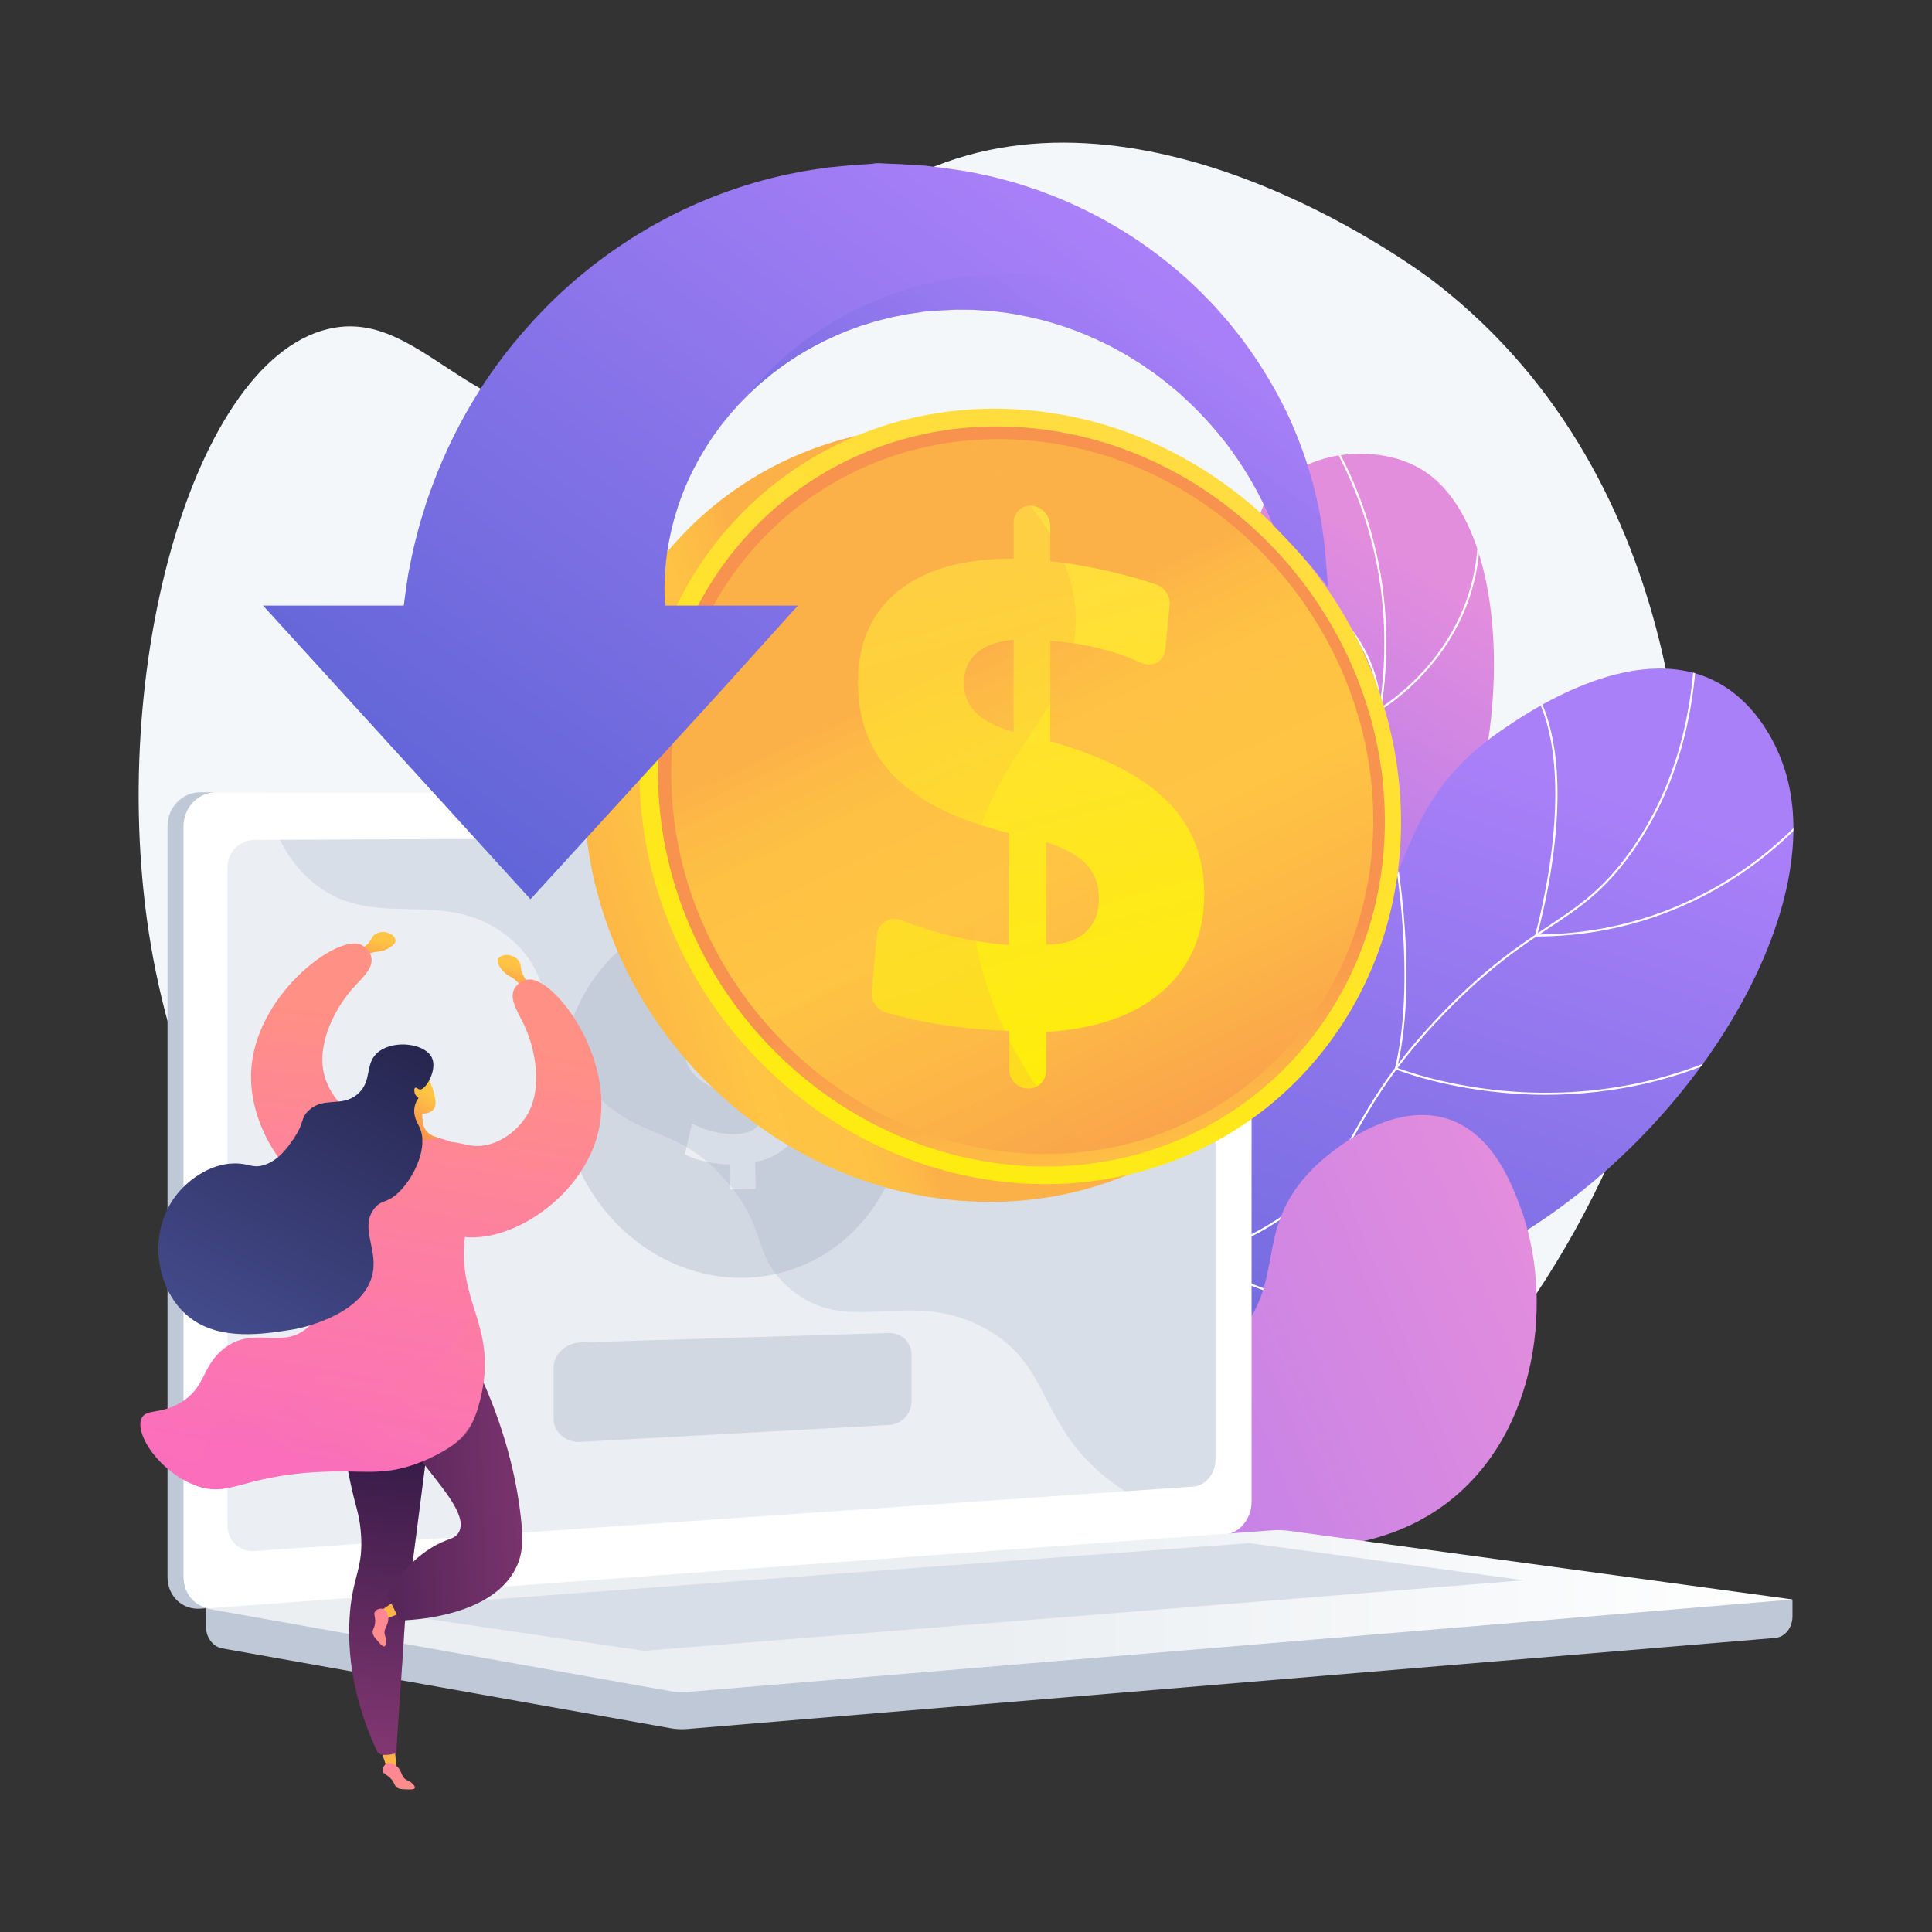 <?xml version="1.0" encoding="UTF-8"?> <svg xmlns="http://www.w3.org/2000/svg" width="3400" height="3400" viewBox="0 0 3400 3400" fill="none"><rect x="0" y="0" width="3400" height="3400" fill="#333333" stroke="none"/><g clip-path="url(#clip0_5253_410)"><path d="M1645.78 292.478C1351.37 409.539 1323.17 708.775 1058.09 734.456C827.118 756.833 739.326 540.223 577.259 579.035C330.384 638.157 175.169 1226.73 274.32 1710.69C376.699 2210.41 806.858 2874.72 1519.5 2920.06C2319.59 2970.96 2924.98 2206.61 2961.94 1535.84C2965.94 1463.3 2989.54 855.509 2524.87 496.468C2501.66 478.528 2043.77 134.23 1645.78 292.478Z" fill="#F4F7FA"></path><path d="M1975.05 2403.14C1936.88 2298.25 1896.3 2137.57 1932 1956.58C1973 1748.76 2077.1 1704.11 2164.71 1480.57C2289.76 1161.47 2129.55 938.335 2266.35 837.653C2333.06 788.555 2440.33 785.088 2507.97 830.076C2700.94 958.432 2667.93 1545.45 2375.88 1783.44C2243.79 1891.08 2125.25 1882.6 2027.93 2019.54C1941.93 2140.54 1953.95 2296.15 1975.05 2403.14Z" fill="url(#paint0_linear_5253_410)"></path><mask id="mask0_5253_410" style="mask-type:luminance" maskUnits="userSpaceOnUse" x="1918" y="798" width="712" height="1606"><path d="M1975.05 2403.14C1936.88 2298.25 1896.3 2137.57 1932 1956.58C1973 1748.76 2077.1 1704.11 2164.71 1480.57C2289.76 1161.47 2129.55 938.335 2266.35 837.653C2333.06 788.555 2440.33 785.088 2507.97 830.076C2700.94 958.432 2667.93 1545.45 2375.88 1783.44C2243.79 1891.08 2125.25 1882.6 2027.93 2019.54C1941.93 2140.54 1953.95 2296.15 1975.05 2403.14Z" fill="white"></path></mask><g mask="url(#mask0_5253_410)"><path d="M1945.34 2137.13L1941.86 2136.36C1951.82 2091.22 1965.73 2046.74 1983.2 2004.14C2023.39 1906.15 2069.38 1851.59 2127.6 1782.5C2165.41 1737.63 2208.27 1686.78 2257.33 1614.3C2349.09 1478.74 2377.38 1431.27 2401.6 1355.63C2449.56 1205.83 2437.22 1073.29 2425.6 1007.62C2409.11 914.465 2374.86 826.406 2323.8 745.891L2326.8 743.984C2378.11 824.895 2412.53 913.386 2429.1 1007C2440.78 1073 2453.18 1206.19 2404.99 1356.72C2380.63 1432.79 2352.26 1480.4 2260.27 1616.3C2211.11 1688.93 2168.19 1739.86 2130.32 1784.8C2072.3 1853.64 2026.47 1908.02 1986.5 2005.49C1969.1 2047.9 1955.25 2092.19 1945.34 2137.13Z" fill="white"></path><path d="M2427.31 1250.88L2427.17 1247.95C2421.75 1138.99 2349.8 1070.65 2290.39 1032.5C2225.89 991.083 2161.89 975.319 2161.26 975.163L2162.09 971.704C2162.74 971.86 2227.31 987.767 2292.31 1029.5C2351.88 1067.75 2423.91 1136.05 2430.56 1244.77C2441.8 1237.64 2488.75 1206 2530.19 1150.22C2573.72 1091.63 2619.92 993.604 2592.8 859.377L2596.29 858.672C2623.68 994.248 2576.97 1093.27 2532.96 1152.46C2485.3 1216.57 2430.39 1249.08 2429.84 1249.4L2427.31 1250.88Z" fill="white"></path><path d="M2411.49 1601.63C2339.02 1601.63 2284.65 1579.39 2283.67 1578.98L2282.29 1578.4L2282.63 1576.94C2307.29 1468.93 2280.37 1390.81 2253.44 1344.29C2224.29 1293.93 2188.94 1268.81 2188.58 1268.57L2190.63 1265.65C2190.99 1265.9 2226.98 1291.48 2256.52 1342.51C2283.65 1389.36 2310.77 1467.88 2286.43 1576.25C2303.24 1582.76 2468.71 1642.55 2602.72 1531.19L2604.99 1533.92C2541.2 1586.94 2470.37 1601.63 2411.49 1601.63Z" fill="white"></path><path d="M2291.1 1810.85C2263.28 1810.85 2239.96 1807.45 2221.39 1803.03C2169.49 1790.66 2142.3 1767.79 2142.03 1767.56L2141.06 1766.73L2141.54 1765.55C2185.53 1655.3 2113.58 1479.43 2112.85 1477.66L2116.14 1476.3C2116.87 1478.07 2188.84 1653.99 2145.33 1765.64C2156.52 1774.29 2262.36 1849.76 2453.06 1773.1L2454.39 1776.4C2389.59 1802.45 2334.81 1810.85 2291.1 1810.85Z" fill="white"></path></g><path d="M1639.32 2632.61C1619.85 2534.48 1605.55 2380.71 1681.45 2240.36C1813.86 1995.5 2071.76 2067.07 2307.94 1801.72C2498.44 1587.71 2431.15 1428.26 2645.18 1283.24C2681 1258.96 2870.13 1125.63 3016.24 1197.63C3098.58 1238.19 3130.75 1325.85 3136.78 1342.31C3228.04 1591.01 2984.59 1992.75 2656.62 2183.42C2468.19 2292.97 2405.25 2261.15 2071.7 2392.55C1875.7 2469.76 1729.75 2565.78 1639.32 2632.61Z" fill="url(#paint1_linear_5253_410)"></path><mask id="mask1_5253_410" style="mask-type:luminance" maskUnits="userSpaceOnUse" x="1623" y="1176" width="1534" height="1457"><path d="M1639.32 2632.61C1619.85 2534.48 1605.55 2380.71 1681.45 2240.36C1813.86 1995.5 2071.76 2067.07 2307.94 1801.72C2498.44 1587.71 2431.15 1428.26 2645.18 1283.24C2681 1258.96 2870.13 1125.63 3016.24 1197.63C3098.58 1238.19 3130.75 1325.85 3136.78 1342.31C3228.04 1591.01 2984.59 1992.75 2656.62 2183.42C2468.19 2292.97 2405.25 2261.15 2071.7 2392.55C1875.7 2469.76 1729.75 2565.78 1639.32 2632.61Z" fill="white"></path></mask><g mask="url(#mask1_5253_410)"><path d="M1614.26 2752.19L1610.75 2751.57C1652.3 2514.21 1740.35 2352.81 1872.44 2271.86C1937.1 2232.24 1989.35 2224.63 2044.67 2216.57C2104.16 2207.9 2165.68 2198.94 2245.61 2147.05C2323.29 2096.62 2350.21 2049.59 2384.3 1990.05C2414.95 1936.5 2453.11 1869.86 2540.65 1779.91C2617.38 1701.07 2673.89 1663.52 2723.75 1630.38C2777.76 1594.49 2820.42 1566.14 2868.7 1498.49C2947.57 1387.99 2986.16 1248.31 2983.42 1083.33L2986.98 1083.27C2989.74 1249.03 2950.92 1389.43 2871.6 1500.56C2822.93 1568.74 2780.03 1597.25 2725.72 1633.35C2676.01 1666.38 2619.67 1703.83 2543.2 1782.39C2455.97 1872.02 2417.94 1938.44 2387.39 1991.82C2353.06 2051.78 2325.95 2099.14 2247.55 2150.04C2166.97 2202.35 2105.05 2211.37 2045.18 2220.09C1990.23 2228.1 1938.34 2235.66 1874.3 2274.9C1743.12 2355.29 1655.63 2515.87 1614.26 2752.19Z" fill="white"></path><path d="M2700.66 1648.15L2701.33 1645.86C2702.31 1642.54 2797.71 1311.84 2672.8 1180.39L2675.38 1177.94C2711.86 1216.33 2752.34 1296.96 2737.99 1463.06C2730.22 1553.05 2709.36 1630.46 2705.4 1644.58C2884.92 1643.69 3016.11 1571.56 3094.68 1511.06C3180.24 1445.18 3223.59 1378.49 3224.02 1377.82L3227.01 1379.75C3226.58 1380.42 3182.97 1447.54 3096.97 1513.79C3017.6 1574.93 2884.83 1647.87 2703.04 1648.14L2700.66 1648.15Z" fill="white"></path><path d="M2720.14 1926.65C2702.06 1926.65 2684.93 1926.04 2668.91 1925.01C2543.11 1916.95 2456.84 1882.19 2455.98 1881.84L2454.57 1881.26L2454.93 1879.77C2496.6 1707.61 2447.26 1466.1 2446.76 1463.68L2450.24 1462.95C2450.75 1465.37 2499.96 1706.26 2458.75 1879.1C2470.43 1883.61 2552.81 1914.02 2669.28 1921.47C2784.82 1928.87 2958.52 1914.51 3129.86 1804.2L3131.79 1807.2C2983.34 1902.77 2833.14 1926.65 2720.14 1926.65Z" fill="white"></path><path d="M2572.86 2329.73C2273.79 2329.73 2099.18 2212.26 2097.34 2210.99L2095.79 2209.93L2096.93 2208.44C2221.44 2046.14 2162.62 1786.37 2162.01 1783.76L2165.48 1782.95C2166.09 1785.57 2224.93 2045.34 2100.92 2209.09C2120.19 2221.56 2315 2341.66 2634.87 2324.5L2635.06 2328.06C2613.78 2329.2 2593.03 2329.73 2572.86 2329.73Z" fill="white"></path></g><path d="M1513.99 2634.14C1567.6 2592.96 1655.58 2533.01 1775 2486.33C1987.41 2403.3 2087.3 2445.08 2175.35 2351.35C2266.49 2254.32 2202.55 2163.67 2311.9 2055.07C2321.1 2045.94 2438.61 1932.26 2549.41 1969.65C2626.92 1995.81 2659.52 2081.86 2674.82 2122.24C2734.2 2278.94 2710.34 2521.37 2545.11 2645.86C2388.47 2763.88 2183.85 2716.56 2118.87 2701.08C2004.88 2673.92 1976.69 2630.73 1860.91 2606.55C1720.11 2577.15 1595.34 2606.25 1513.99 2634.14Z" fill="url(#paint2_linear_5253_410)"></path><path d="M3154.46 2814.78L362.355 2790.65V2862.06C362.355 2881.44 374.533 2897.92 391.026 2900.86L1180.55 3041.48C1189.92 3043.15 1199.42 3043.59 1208.88 3042.8L3124.12 2882.47C3141.22 2881.04 3154.46 2864.51 3154.46 2844.59V2814.78Z" fill="#BFC8D6"></path><path d="M2126.96 2700.34L352.354 2830.98C320.599 2833.32 294.779 2808.48 294.779 2775.49V1453.99C294.779 1421.01 320.599 1394.27 352.354 1394.27H2126.97C2153.13 1394.27 2174.28 1418.44 2174.28 1448.26V2642.87C2174.28 2672.69 2153.13 2698.42 2126.96 2700.34Z" fill="#BFC8D6"></path><path d="M2155.26 2700.34L380.651 2830.98C348.895 2833.32 323.076 2808.48 323.076 2775.49V1453.99C323.076 1421.01 348.895 1394.27 380.651 1394.27H2155.26C2181.42 1394.27 2202.58 1418.44 2202.58 1448.26V2642.87C2202.58 2672.69 2181.42 2698.42 2155.26 2700.34Z" fill="white"></path><path d="M2099.98 2616.12L447.112 2729.6C421.27 2731.37 400.27 2710.98 400.27 2684.05V1527.08C400.27 1500.15 421.27 1478.23 447.112 1478.12L2099.98 1470.99C2121.56 1470.9 2139.01 1490.71 2139.01 1515.23V2569.03C2139.01 2593.56 2121.56 2614.64 2099.98 2616.12Z" fill="#D8DEE8"></path><path d="M1330.63 1430.41C1330.63 1442.69 1321.49 1452.68 1310.22 1452.71C1298.92 1452.75 1289.76 1442.8 1289.76 1430.49C1289.76 1418.19 1298.92 1408.2 1310.22 1408.2C1321.5 1408.19 1330.63 1418.13 1330.63 1430.41Z" fill="white"></path><path opacity="0.48" d="M380.644 2830.98L2146.28 2701L2155.26 2700.34C2167.27 2699.46 2178.18 2693.53 2186.52 2684.52C2059.46 2677.57 1980.54 2632.48 1929.63 2585.89C1827.4 2492.33 1845.13 2400.06 1734.89 2338.55C1597.38 2261.82 1489.26 2359.04 1384.91 2263.12C1321.66 2204.96 1352.71 2161.59 1274.87 2074.68C1188.66 1978.42 1132.53 2010.78 1045.88 1924.15C936.327 1814.61 991.12 1729.38 896.751 1650.73C782.269 1555.32 658.805 1643.63 549.826 1552.13C502.823 1512.66 477.031 1455.28 463.564 1394.27H380.65C348.894 1394.27 323.074 1421.01 323.074 1453.99V2775.49C323.076 2808.48 348.89 2833.31 380.644 2830.98Z" fill="white"></path><path d="M2238.87 2693.09L362.355 2830.6L1180.55 2976.33C1189.92 2977.99 1199.42 2978.44 1208.88 2977.65L3154.46 2814.78L2268.72 2694.03C2258.82 2692.68 2248.83 2692.36 2238.87 2693.09Z" fill="url(#paint3_linear_5253_410)"></path><path d="M636.168 2831.79L2198.42 2715.6L2681.93 2780.98L1133.13 2905.18L636.168 2831.79Z" fill="#D8DEE8"></path><path opacity="0.3" d="M1577.93 1835.21C1524.39 1663.3 1352.21 1564.04 1193.36 1613.51C1034.52 1662.99 949.151 1842.46 1002.7 2014.38C1056.24 2186.29 1228.42 2285.55 1387.27 2236.08C1546.11 2186.6 1631.48 2007.13 1577.93 1835.21ZM1328.93 2045.11L1330.02 2092.02L1284.94 2093.06L1283.92 2049.37C1253.08 2048.71 1222.99 2041.13 1205.27 2031.41L1217.82 1977.28C1237.39 1987.4 1264.75 1996.44 1294.65 1995.74C1320.87 1995.13 1338.57 1984.59 1338.14 1966.19C1337.73 1948.71 1322.76 1938.02 1288.46 1927.31C1238.85 1911.89 1204.74 1889.67 1203.71 1845.05C1202.77 1804.58 1230.55 1772.18 1279.54 1761.38L1278.52 1717.68L1323.6 1716.64L1324.54 1757.11C1355.39 1757.78 1376.24 1763.73 1391.59 1770.74L1379.46 1823.03C1367.38 1818.25 1345.98 1808.16 1312.86 1808.93C1282.96 1809.62 1273.6 1822.73 1273.9 1835.61C1274.25 1850.79 1290.58 1860.07 1330.02 1873.88C1385.2 1891.93 1407.86 1916.72 1408.83 1958.1C1409.78 1999.05 1381.62 2034.67 1328.93 2045.11Z" fill="#97A6B7"></path><path opacity="0.3" d="M1604.1 2466.11C1604.1 2487.86 1586.88 2506.46 1564.94 2507.67L1021.69 2537.53C995.81 2538.95 974.252 2520.79 974.252 2496.96V2407.04C974.252 2383.2 996.043 2363.23 1021.92 2362.44L1564.61 2345.9C1586.55 2345.23 1604.1 2362.32 1604.1 2384.07L1604.1 2466.11Z" fill="#97A6B7"></path><path d="M2367.63 1478.03C2367.63 1840.68 2084.07 2125.95 1721.64 2114.82C1344.46 2103.24 1027.23 1777.49 1027.23 1387.67C1027.23 997.846 1344.46 714.866 1721.64 754.14C2084.07 791.879 2367.63 1115.39 2367.63 1478.03Z" fill="url(#paint4_linear_5253_410)"></path><path d="M2465.57 1446.77C2465.57 1809.41 2182 2094.68 1819.57 2083.55C1442.39 2071.97 1125.17 1746.22 1125.17 1356.4C1125.17 966.58 1442.39 683.6 1819.57 722.874C2182 760.613 2465.57 1084.12 2465.57 1446.77Z" fill="url(#paint5_linear_5253_410)"></path><path d="M2437.12 1444.84C2437.12 1791.52 2165.8 2063.77 1819.57 2052.56C1459.91 2040.91 1157.93 1730.03 1157.93 1358.6C1157.93 987.177 1459.91 717.014 1819.57 753.863C2165.8 789.336 2437.12 1098.17 2437.12 1444.84Z" fill="url(#paint6_linear_5253_410)"></path><path d="M2416.75 1443.47C2416.75 1778.71 2154.21 2041.66 1819.57 2030.42C1472.4 2018.77 1181.26 1718.51 1181.26 1360.18C1181.26 1001.85 1472.4 740.846 1819.57 776.001C2154.21 809.887 2416.75 1108.23 2416.75 1443.47Z" fill="url(#paint7_linear_5253_410)"></path><path d="M1816.15 890.052C1833.96 891.746 1848.37 907.776 1848.37 925.86V987.584C1883.98 991.56 1919.63 997.749 1955.34 1006.14C1981.67 1012.33 2007.83 1019.69 2033.8 1028.23C2049.37 1033.35 2059.97 1049.07 2058.38 1065.27L2050.8 1142.67C2048.79 1163.21 2028.49 1175.27 2009.38 1166.74C1992.27 1159.12 1974.73 1152.58 1956.75 1147.14C1925.38 1137.64 1892.29 1131.46 1857.47 1128.59L1848.37 1127.84V1304.6C1941.27 1330.59 2009.49 1365.56 2053.58 1409.53C2097.45 1453.3 2119.31 1507.84 2119.31 1573.33C2119.31 1644.14 2095.14 1700.85 2046.61 1743.61C1997.83 1786.6 1929.42 1810.78 1840.97 1816.02V1884.14C1840.97 1902.24 1826.54 1916.33 1808.72 1915.62L1808.15 1915.6C1790.29 1914.89 1775.79 1899.59 1775.79 1881.44V1814.24L1761.43 1813.59C1719.97 1811.72 1680.24 1807.49 1642.3 1800.89C1614.19 1796 1586.74 1789.69 1559.97 1781.95C1543.77 1777.27 1532.65 1761.85 1534.14 1745.27L1543.06 1645.78C1544.98 1624.27 1566.59 1611.75 1587.04 1619.82C1610.88 1629.23 1635.02 1637.15 1659.45 1643.59C1697.52 1653.63 1736.11 1660.07 1775.21 1662.93L1775.79 1466.3C1686.62 1444.24 1619.86 1411.56 1576 1368.27C1531.93 1324.78 1509.82 1269.12 1509.82 1201.45C1509.82 1131.42 1533.8 1077.36 1581.57 1039.42C1629.09 1001.67 1696.65 982.892 1783.82 982.938V919.838C1783.81 901.69 1798.31 888.357 1816.15 890.052ZM1783.81 1126.01C1756.26 1128.01 1734.77 1135.58 1719.39 1148.72C1703.98 1161.89 1696.27 1179.58 1696.27 1201.78C1696.27 1222.82 1703.4 1240.4 1717.65 1254.52C1731.88 1268.61 1753.96 1279.86 1783.81 1288.27V1126.01ZM1840.97 1482.06V1662.38C1870.92 1662.43 1893.89 1655.28 1909.93 1640.94C1925.94 1626.62 1933.93 1606.39 1933.93 1580.24C1933.93 1556.4 1926.51 1536.62 1911.63 1520.89C1896.73 1505.14 1873.19 1492.2 1840.97 1482.06Z" fill="url(#paint8_linear_5253_410)"></path><path opacity="0.3" d="M1711.51 1525.57C1731.69 1326.3 1914.83 1241.94 1890.93 1058.64C1876.2 945.66 1790.57 850.449 1695.04 776.109C1405.31 806.493 1181.27 1046.4 1181.27 1360.19C1181.27 1718.52 1472.4 2018.78 1819.57 2030.43C1853.28 2031.56 1886.2 2029.81 1918.22 2025.61C1780.34 1888.41 1694.17 1696.77 1711.51 1525.57Z" fill="url(#paint9_linear_5253_410)"></path><path d="M2336.56 1029.6V1032.43C2311.79 998.607 2267.42 951.616 2240.85 924.405C2240.35 923.202 2239.52 921.999 2239.02 920.796C2224.2 885.234 2204.2 846.736 2178.08 808.308C2152.15 769.774 2119.18 731.842 2080.75 696.917C2076.15 692.388 2070.83 688.389 2065.91 684.107C2063.4 682.02 2060.87 679.861 2058.32 677.774L2054.59 674.589C2053.28 673.527 2051.93 672.572 2050.62 671.546C2045.35 667.548 2040.08 663.514 2034.77 659.444L2030.8 656.401L2026.63 653.57C2023.87 651.659 2021.11 649.748 2018.35 647.873C2007.45 639.982 1995.7 633.153 1984.24 625.935C1978.4 622.432 1972.28 619.212 1966.33 615.886C1963.4 614.223 1960.39 612.524 1957.38 610.897C1954.3 609.376 1951.19 607.819 1948.14 606.297C1899.03 581.492 1845.46 563.552 1790.51 553.68C1783.64 552.547 1776.78 551.415 1769.84 550.283C1762.94 549.328 1755.94 548.726 1749.07 547.912L1738.67 546.745L1728.23 546.179L1717.79 545.542C1714.32 545.365 1710.89 545.011 1707.39 545.082C1700.45 545.047 1693.52 544.976 1686.55 544.941C1684.85 544.941 1683.01 544.835 1681.42 544.941L1676.78 545.188L1667.51 545.683L1658.31 546.143C1657.49 546.178 1656.93 546.178 1655.87 546.249L1646.42 546.957L1633.79 547.842L1624.34 548.55L1622.75 548.656L1622.18 548.691C1622.18 548.726 1618.89 548.691 1624.41 548.797L1603.99 551.805C1600.63 552.335 1597.23 552.654 1593.87 553.397L1583.86 555.414L1573.85 557.395L1568.86 558.386C1567.19 558.704 1565.57 559.2 1563.94 559.589C1557.39 561.252 1550.85 562.88 1544.33 564.578C1541.04 565.286 1537.86 566.418 1534.67 567.373L1525.12 570.381L1515.57 573.247L1506.22 576.679C1500 579.014 1493.77 581.067 1487.72 583.543C1481.7 586.091 1475.65 588.638 1469.67 591.221C1422.08 612.381 1379.3 639.734 1342.89 670.978L1336.03 676.711L1329.51 682.833C1325.2 686.866 1320.74 690.724 1316.63 694.863C1316.46 695.005 1316.32 695.217 1316.14 695.358C1308.14 703.638 1300.04 711.423 1292.86 719.986C1290.95 722.074 1289.07 724.197 1287.23 726.32L1284.4 729.434L1281.78 732.76C1278.28 737.077 1274.81 741.429 1271.34 745.711C1270.49 746.772 1269.57 747.798 1268.72 748.895L1266.35 752.221C1264.73 754.451 1263.13 756.679 1261.54 758.838C1258.43 763.296 1255.03 767.401 1252.23 772.001C1228.6 807.386 1210.59 842.77 1198.34 876.527C1185.99 910.213 1178.67 941.811 1174.46 969.73C1174 973.233 1173.54 976.665 1173.08 980.063C1172.69 983.424 1172.02 986.715 1171.88 990.006C1171.35 996.588 1170.81 1002.85 1170.28 1008.83C1169.93 1014.92 1169.93 1020.75 1169.68 1026.24C1169.58 1029 1169.4 1031.69 1169.36 1034.27C1169.47 1036.92 1169.54 1039.51 1169.58 1041.98C1169.64 1046.97 1169.72 1051.68 1169.79 1056.07C1169.75 1057.31 1169.96 1057.94 1170.04 1058.79C1170.14 1059.61 1170.25 1060.42 1170.35 1061.2C1170.5 1062.75 1170.71 1062.54 1170.85 1063.96C1170.95 1065.16 1171.1 1065.73 1171.2 1065.73H1404.14L1262.6 1222.66L933.56 1582.52L462.945 1065.73H710.39C710.744 1065.73 711.133 1061.48 711.522 1058.15C712.478 1050.97 713.504 1043.97 714.635 1035.44C715.273 1031.19 715.838 1027.23 716.511 1022.66C716.863 1020.43 717.183 1018.31 717.537 1015.98C717.855 1013.68 718.173 1011.2 718.632 1009.18C720.367 1000.62 722.17 991.596 724.081 981.971C725.107 977.194 726.099 972.311 727.16 967.286C728.293 962.262 729.638 957.167 730.982 951.929C733.67 941.491 736.29 930.522 739.545 919.234C743.013 908.017 746.622 896.376 750.337 884.274C752.143 878.188 754.513 872.208 756.707 866.016C758.936 859.93 761.236 853.667 763.571 847.297C782.786 796.874 809.004 741.957 844.071 686.757C878.996 631.522 923.474 576.499 976.267 525.474C982.672 518.928 989.749 512.948 996.579 506.685C1000.05 503.607 1003.48 500.493 1006.95 497.379L1012.22 492.709L1017.6 488.251C1024.85 482.342 1032.18 476.361 1039.47 470.382L1044.99 465.924L1050.72 461.678C1054.57 458.812 1058.4 455.981 1062.25 453.15C1077.36 441.579 1093.6 431.14 1109.74 420.384C1117.88 415.147 1126.3 410.264 1134.68 405.204C1138.82 402.727 1143.04 400.25 1147.25 397.702C1151.56 395.367 1155.88 393.031 1160.2 390.696C1229.05 352.976 1305.13 324.35 1384.11 307.224C1393.98 305.278 1403.93 303.296 1413.83 301.35C1423.74 299.51 1433.83 298.236 1443.81 296.714L1458.81 294.591L1473.92 293.104L1488.99 291.653C1494.02 291.193 1499 290.627 1504.06 290.45C1514.11 289.99 1524.2 288.787 1534.28 288.328C1536.76 288.222 1539.31 287.266 1541.82 287.266H1549.39L1564.43 288.115L1579.47 288.611C1584.49 288.611 1589.52 289.283 1594.51 289.531L1624.41 291.335C1631.2 291.441 1626.74 291.512 1628.48 291.548L1629.25 291.654L1630.85 291.831L1633.96 292.255L1640.26 293.034L1652.78 294.591L1659.08 295.369L1662.2 295.758L1666.05 296.289L1681.91 298.624L1697.76 301.03L1705.61 302.268C1708.2 302.693 1710.5 303.259 1712.97 303.754C1722.63 305.807 1732.29 307.894 1741.95 309.911C1746.77 310.866 1751.51 312.247 1756.25 313.485L1770.51 317.271L1784.67 321.057L1798.64 325.48C1807.91 328.487 1817.22 331.318 1826.31 334.574C1835.41 337.971 1844.43 341.368 1853.45 344.765C1925.04 373.214 1990.36 411.182 2046.51 455.377C2050.05 458.102 2053.55 460.862 2057.05 463.586C2060.49 466.417 2063.85 469.283 2067.21 472.185C2073.93 477.917 2080.69 483.437 2087.17 489.311C2099.94 501.306 2112.68 512.806 2124.32 525.262C2127.29 528.305 2130.2 531.384 2133.17 534.391L2137.52 538.92L2141.7 543.626C2147.25 549.925 2152.73 556.188 2158.15 562.38L2162.22 567.051L2166.11 571.863C2168.62 575.083 2171.21 578.268 2173.72 581.452C2178.74 587.856 2184.02 593.943 2188.54 600.56C2214.2 635.201 2235.92 670.303 2253.9 704.909C2262.68 721.717 2270.5 738.454 2277.4 754.978C2298.73 805.436 2312.43 853.454 2321.06 896.234C2322.02 901.612 2323.04 906.885 2324 912.086C2324.92 917.253 2326.01 922.312 2326.61 927.372C2327.96 937.457 2329.3 947.117 2330.54 956.423C2331.6 965.765 2332.17 974.752 2332.95 983.28C2333.27 987.526 2333.69 991.667 2333.94 995.771C2334.08 999.805 2334.93 1003.77 2335.11 1007.66C2335.32 1015.38 2336.56 1022.77 2336.56 1029.6Z" fill="url(#paint10_linear_5253_410)"></path><path opacity="0.4" d="M2336.56 1029.6V1032.43C2311.79 998.603 2267.42 951.612 2240.85 924.401C2240.35 923.198 2239.52 921.995 2239.02 920.792C2224.2 885.23 2204.2 846.732 2178.08 808.304C2152.14 769.77 2119.18 731.838 2080.75 696.913C2076.15 692.384 2070.83 688.385 2065.91 684.103C2063.4 682.016 2060.87 679.857 2058.32 677.77L2054.59 674.585C2053.28 673.523 2051.93 672.568 2050.62 671.542C2045.35 667.544 2040.07 663.51 2034.77 659.44L2030.8 656.397L2026.63 653.566C2023.87 651.655 2021.11 649.744 2018.35 647.869C2007.45 639.978 1995.7 633.149 1984.24 625.931C1978.4 622.428 1972.28 619.208 1966.33 615.882C1963.39 614.219 1960.39 612.52 1957.38 610.893C1954.3 609.372 1951.19 607.815 1948.14 606.293C1899.03 581.488 1845.46 563.548 1790.51 553.676C1783.64 552.543 1776.78 551.411 1769.84 550.279C1762.94 549.324 1755.93 548.722 1749.07 547.908L1738.67 546.741L1728.23 546.175L1717.79 545.538C1714.32 545.361 1710.89 545.007 1707.39 545.078C1700.45 545.043 1693.52 544.972 1686.54 544.937C1684.85 544.937 1683.01 544.831 1681.41 544.937L1676.78 545.184L1667.51 545.679L1658.31 546.139C1657.49 546.174 1656.93 546.174 1655.87 546.245L1646.42 546.953L1633.79 547.838L1624.34 548.546L1622.75 548.652L1622.18 548.687C1622.18 548.722 1618.89 548.687 1624.41 548.793L1603.99 551.801C1600.63 552.331 1597.23 552.65 1593.87 553.393L1583.86 555.41L1573.85 557.391L1568.86 558.382C1567.19 558.7 1565.56 559.196 1563.94 559.585C1557.39 561.248 1550.85 562.876 1544.33 564.574C1541.04 565.282 1537.86 566.414 1534.67 567.369L1525.12 570.377L1515.57 573.243L1506.22 576.675C1500 579.01 1493.77 581.063 1487.72 583.539C1481.7 586.087 1475.65 588.634 1469.67 591.217C1422.08 612.377 1379.3 639.73 1342.89 670.974L1336.02 676.707L1329.51 682.829C1325.2 686.862 1320.74 690.72 1316.63 694.859C1316.46 695.001 1316.31 695.213 1316.14 695.354C1420.7 565.882 1590.09 481.773 1781.23 481.773C1977.09 481.773 2150.08 570.057 2253.9 704.909C2262.68 721.717 2270.5 738.454 2277.4 754.978C2298.73 805.436 2312.43 853.454 2321.06 896.234C2322.02 901.612 2323.04 906.885 2324 912.086C2324.92 917.253 2326.01 922.312 2326.62 927.372C2327.96 937.457 2329.31 947.117 2330.54 956.423C2331.61 965.765 2332.17 974.752 2332.95 983.28C2333.27 987.526 2333.69 991.667 2333.94 995.771C2334.08 999.805 2334.93 1003.77 2335.11 1007.66C2335.32 1015.37 2336.56 1022.77 2336.56 1029.6Z" fill="url(#paint11_linear_5253_410)"></path><path d="M935.317 1734.08C930.115 1729.91 923.226 1723.09 919.277 1712.94C915.044 1702.06 918.024 1697.22 912.715 1690.43C905.983 1681.81 892.21 1678.11 882.761 1682.32C880.769 1683.2 878.344 1684.44 876.817 1687.02C872.616 1694.11 881.941 1706.4 889.384 1712.94C894.986 1717.86 897.301 1717.5 903.237 1721.69C909.032 1725.78 916.328 1732.83 922.194 1745.75L935.317 1734.08Z" fill="url(#paint12_linear_5253_410)"></path><path d="M623.744 1674.57C630.163 1672.75 639.167 1669.16 646.763 1661.36C654.904 1653 654.049 1647.38 661.588 1643.19C671.148 1637.89 685.275 1639.85 692.333 1647.41C693.821 1649.01 695.57 1651.09 695.971 1654.06C697.072 1662.23 683.692 1669.91 674.287 1673.02C667.208 1675.37 665.219 1674.13 658.118 1675.67C651.188 1677.18 641.718 1680.82 631.276 1690.43L623.744 1674.57Z" fill="url(#paint13_linear_5253_410)"></path><path d="M653.518 1684.67C657.656 1704.37 636.358 1721.9 620.994 1739.11C590.175 1773.63 557.916 1835.22 569.759 1888.08C576.228 1916.95 596.966 1948.17 626.25 1962.97C657.768 1978.9 676.649 1964.41 709.435 1983.32C711.853 1984.72 753.315 2009.3 754.519 2042.47C756.004 2083.39 695.836 2126.93 644.333 2130.26C550.137 2136.36 436.638 2011.09 441.926 1886.79C447.683 1751.47 593.084 1644.06 634.914 1662.27C641.502 1665.14 651.189 1673.59 653.518 1684.67Z" fill="url(#paint14_linear_5253_410)"></path><path d="M695.443 3085.88L698.817 3120.16L682.85 3117.26L672.119 3085.05L695.443 3085.88Z" fill="url(#paint15_linear_5253_410)"></path><path d="M598.148 2452.41C599.808 2513.29 607.401 2565.39 616.398 2607.92C626.076 2653.67 631.714 2661.58 634.734 2693.22C641.301 2762.06 619.114 2771.92 615.04 2849.74C610.541 2935.66 633.389 3003.95 642.37 3030C650.223 3052.78 658.442 3071.17 664.624 3083.94C672.502 3090.81 684.548 3088.17 697.247 3085.59C701.927 3007.65 707.759 2934.31 712.439 2856.37C727.528 2739.13 742.616 2621.89 757.704 2504.65C704.519 2487.23 651.334 2469.83 598.148 2452.41Z" fill="url(#paint16_linear_5253_410)"></path><path opacity="0.3" d="M697.247 3085.59C701.927 3007.65 707.759 2934.31 712.439 2856.37C727.528 2739.13 742.616 2621.89 757.704 2504.65C704.519 2487.23 651.334 2469.83 598.148 2452.41C598.257 2456.45 598.461 2460.33 598.62 2464.29C673.239 2529.09 687.843 2580.42 687.113 2615.44C686.229 2657.9 663.008 2678.96 667.544 2740.53C670.788 2784.55 684.023 2792.31 684.018 2832.04C684.01 2883.19 662.054 2911.96 651.36 2941.52C641.026 2970.09 637.348 3010.56 657.313 3068.11C659.934 3074.06 662.412 3079.38 664.623 3083.94C672.502 3090.81 684.547 3088.18 697.247 3085.59Z" fill="url(#paint17_linear_5253_410)"></path><path d="M689.454 3131.86C681.896 3122.49 674.955 3123.17 673.694 3116.82C672.702 3111.83 675.876 3105.8 680.516 3103.58C687.038 3100.47 694.744 3105.72 696.485 3106.9C708.312 3114.96 704.784 3127.08 715.98 3132.61C718.234 3133.72 721.816 3134.93 725.543 3138.57C727.124 3140.12 731.043 3143.95 730.05 3146.51C728.904 3149.48 721.775 3149.22 714.998 3148.98C706.866 3148.69 702.8 3148.54 698.94 3146.01C693.589 3142.51 695.288 3139.09 689.454 3131.86Z" fill="url(#paint18_linear_5253_410)"></path><path d="M705.506 2838.56L675.647 2850.25L666.943 2836.55L690.288 2820.87L705.506 2838.56Z" fill="url(#paint19_linear_5253_410)"></path><path d="M659.919 2857.5C661.674 2845.59 656.461 2840.96 660.273 2835.72C663.268 2831.61 669.851 2829.85 674.627 2831.75C681.339 2834.43 682.712 2843.65 683.023 2845.74C685.128 2859.89 673.828 2865.52 677.36 2877.5C678.071 2879.91 679.615 2883.36 679.465 2888.57C679.401 2890.78 679.244 2896.26 676.689 2897.27C673.735 2898.43 669.087 2893.03 664.669 2887.88C659.366 2881.71 656.712 2878.62 655.951 2874.07C654.893 2867.77 658.564 2866.69 659.919 2857.5Z" fill="url(#paint20_linear_5253_410)"></path><path d="M834.701 2398.3C890.326 2511.72 909.215 2606.3 916.36 2668.06C920.954 2707.78 920.51 2732.34 909.069 2757.01C868.114 2845.35 725.186 2851.18 703.463 2851.8C696.318 2837.16 689.174 2822.53 682.029 2807.9C695.178 2783.51 718.126 2749.64 757.417 2724.93C787.634 2705.93 799.452 2710 806.996 2697.23C837.267 2645.99 673.864 2535.03 698.274 2461.15C706.719 2435.6 739.223 2409.69 834.701 2398.3Z" fill="url(#paint21_linear_5253_410)"></path><path d="M714.161 1990.55C774.271 2000.87 820.033 2011.62 840.465 2043.1C862.045 2076.35 827.736 2101.39 818.406 2174.34C804.121 2286.04 868.342 2327.77 849.864 2440.23C846.849 2458.59 842.27 2474.93 837.344 2488.88C828.68 2513.41 811.874 2534.05 789.85 2547.9C773.336 2558.28 753.26 2568.73 729.7 2576.97C668.749 2598.29 638.682 2585.9 556.674 2590.58C422.54 2598.25 402.457 2637.15 341.857 2613.23C280.61 2589.05 236.281 2523.72 249.271 2495.8C257.051 2479.08 281.592 2489.52 316.788 2468.99C362.147 2442.54 354.529 2406.44 391.331 2375.46C444.193 2330.97 495.044 2375.9 540.257 2337.22C585.992 2298.08 591.451 2202.92 572.012 2146.27C559.314 2109.27 559.077 2069.03 549.655 2031.06C548.871 2027.91 548.255 2022.87 550.216 2017.17C557.712 1995.35 597.643 1991.16 627.825 1988.27C673.859 1983.88 709.219 1989.7 714.161 1990.55Z" fill="url(#paint22_linear_5253_410)"></path><path opacity="0.3" d="M348.895 2570.87C367.466 2558.49 357.408 2523.41 384.913 2504.78C410.442 2487.5 430.353 2510.1 467.977 2498.57C516.232 2483.78 513.709 2437.32 559.954 2422.49C593.209 2411.83 603.241 2433.05 651.206 2433.97C699.089 2434.89 761.861 2415.13 801.61 2364.37C818.5 2342.8 827.936 2319.79 833.072 2298.52C845.877 2339.88 859.78 2379.87 849.863 2440.23C845.849 2464.66 839.068 2485.52 832.379 2501.93C826.138 2517.24 815.608 2530.39 802.04 2539.83C783.568 2552.68 759.402 2566.58 729.698 2576.97C668.748 2598.29 638.68 2585.89 556.673 2590.58C422.539 2598.24 402.455 2637.15 341.855 2613.23C302.712 2597.77 270.566 2565.53 255.791 2536.97C308.806 2575.53 335.417 2579.85 348.895 2570.87Z" fill="url(#paint23_linear_5253_410)"></path><path d="M748.881 1886.52C748.881 1886.52 765.446 1917.62 766.49 1939.44C767.535 1961.26 742.911 1959.67 742.911 1959.67L743.836 1973.44C744.625 1985.19 752.252 1995.37 763.305 1999.44L773.028 2003.01C773.028 2003.01 709.607 2016.59 674.975 1992.12L684.955 1991.14C699.086 1989.76 710.285 1978.61 711.727 1964.48L712.329 1958.59C712.329 1958.59 701.327 1890.58 748.881 1886.52Z" fill="url(#paint24_linear_5253_410)"></path><path d="M905.058 1740.28C895.647 1758.07 911.285 1780.8 921.307 1801.57C941.411 1843.25 955.432 1911.35 929.469 1958.9C915.287 1984.87 886.743 2009.16 854.514 2015.31C819.825 2021.92 805.673 2002.79 768.943 2011.92C766.234 2012.6 719.6 2024.79 709.295 2056.34C696.581 2095.27 742.408 2153.71 790.994 2171.12C879.857 2202.96 1023.5 2113.85 1052.7 1992.91C1084.49 1861.25 974.349 1717.91 929.118 1723.88C921.997 1724.81 910.354 1730.26 905.058 1740.28Z" fill="url(#paint25_linear_5253_410)"></path><path d="M738.972 1917.44C735.694 1917.17 732.986 1913.01 730.742 1914.25C728.385 1915.54 728.648 1921.6 730.694 1925.85C732.374 1929.34 735.113 1931.31 736.637 1932.23C734.106 1935.73 730.881 1941.18 729.539 1948.31C726.568 1964.07 734.949 1976.75 738.432 1984.17C754.14 2017.61 729.703 2070.48 702.883 2097.18C681.086 2118.89 670.917 2110.16 657.904 2127.89C632.575 2162.39 667.534 2200.31 654.436 2246.75C634.518 2317.36 523.022 2338.37 518.4 2339.18C516.579 2339.5 515.357 2339.7 513.461 2340C463.445 2347.95 387.637 2359.99 334.249 2318.94C294.305 2288.23 275.985 2234.77 279.011 2187.68C279.806 2175.3 283.558 2128.28 321.866 2089.91C327.948 2083.82 363.953 2047.84 412.608 2047.41C438.378 2047.17 443.574 2056.26 463.282 2050.64C490.263 2042.95 506.883 2018.42 517.194 2003.21C536.159 1975.22 528.452 1969.24 542.096 1955.47C568.832 1928.5 600.198 1949.68 628.753 1925.88C656.902 1902.42 639.92 1870.59 667.091 1850.28C695.121 1829.34 748.738 1836.65 760.167 1861.59C769.992 1883.02 749.021 1918.27 738.972 1917.44Z" fill="url(#paint26_linear_5253_410)"></path></g><defs><linearGradient id="paint0_linear_5253_410" x1="2519.95" y1="1009.03" x2="2019.02" y2="1815.68" gradientUnits="userSpaceOnUse"><stop offset="0.004" stop-color="#E38DDD"></stop><stop offset="1" stop-color="#9571F6"></stop></linearGradient><linearGradient id="paint1_linear_5253_410" x1="2610.36" y1="1307.04" x2="2145.45" y2="2694.16" gradientUnits="userSpaceOnUse"><stop stop-color="#AA80F9"></stop><stop offset="0.996" stop-color="#6165D7"></stop></linearGradient><linearGradient id="paint2_linear_5253_410" x1="2722.47" y1="2221.72" x2="993.146" y2="2929.35" gradientUnits="userSpaceOnUse"><stop offset="0.004" stop-color="#E38DDD"></stop><stop offset="1" stop-color="#9571F6"></stop></linearGradient><linearGradient id="paint3_linear_5253_410" x1="362.356" y1="2835.37" x2="3154.47" y2="2835.37" gradientUnits="userSpaceOnUse"><stop offset="0.494" stop-color="#EBEFF2"></stop><stop offset="1" stop-color="white"></stop></linearGradient><linearGradient id="paint4_linear_5253_410" x1="1467.72" y1="1506.4" x2="686.011" y2="1757.27" gradientUnits="userSpaceOnUse"><stop stop-color="#FCB148"></stop><stop offset="0.052" stop-color="#FDBA46"></stop><stop offset="0.142" stop-color="#FFC244"></stop><stop offset="0.318" stop-color="#FFC444"></stop><stop offset="0.485" stop-color="#FDB946"></stop><stop offset="0.775" stop-color="#F99C4D"></stop><stop offset="0.866" stop-color="#F8924F"></stop><stop offset="1" stop-color="#F8924F"></stop></linearGradient><linearGradient id="paint5_linear_5253_410" x1="2100.08" y1="728.286" x2="1402.22" y2="2267.9" gradientUnits="userSpaceOnUse"><stop stop-color="#FFDB44"></stop><stop offset="1" stop-color="#FEEF06"></stop></linearGradient><linearGradient id="paint6_linear_5253_410" x1="1971.71" y1="2353.94" x2="1837.05" y2="1618.34" gradientUnits="userSpaceOnUse"><stop stop-color="#FCB148"></stop><stop offset="0.052" stop-color="#FDBA46"></stop><stop offset="0.142" stop-color="#FFC244"></stop><stop offset="0.318" stop-color="#FFC444"></stop><stop offset="0.485" stop-color="#FDB946"></stop><stop offset="0.775" stop-color="#F99C4D"></stop><stop offset="0.866" stop-color="#F8924F"></stop><stop offset="1" stop-color="#F8924F"></stop></linearGradient><linearGradient id="paint7_linear_5253_410" x1="1686.21" y1="1163.28" x2="2241.14" y2="2341.29" gradientUnits="userSpaceOnUse"><stop stop-color="#FCB148"></stop><stop offset="0.052" stop-color="#FDBA46"></stop><stop offset="0.142" stop-color="#FFC244"></stop><stop offset="0.318" stop-color="#FFC444"></stop><stop offset="0.485" stop-color="#FDB946"></stop><stop offset="0.775" stop-color="#F99C4D"></stop><stop offset="0.866" stop-color="#F8924F"></stop><stop offset="1" stop-color="#F8924F"></stop></linearGradient><linearGradient id="paint8_linear_5253_410" x1="1664.11" y1="909.794" x2="1943.14" y2="1955.57" gradientUnits="userSpaceOnUse"><stop stop-color="#FFDB44"></stop><stop offset="1" stop-color="#FEEF06"></stop></linearGradient><linearGradient id="paint9_linear_5253_410" x1="1522.96" y1="1239.52" x2="2076.76" y2="2415.15" gradientUnits="userSpaceOnUse"><stop stop-color="#FCB148"></stop><stop offset="0.052" stop-color="#FDBA46"></stop><stop offset="0.142" stop-color="#FFC244"></stop><stop offset="0.318" stop-color="#FFC444"></stop><stop offset="0.485" stop-color="#FDB946"></stop><stop offset="0.775" stop-color="#F99C4D"></stop><stop offset="0.866" stop-color="#F8924F"></stop><stop offset="1" stop-color="#F8924F"></stop></linearGradient><linearGradient id="paint10_linear_5253_410" x1="983.784" y1="1619.17" x2="1907.44" y2="353.301" gradientUnits="userSpaceOnUse"><stop offset="0.004" stop-color="#6165D7"></stop><stop offset="1" stop-color="#AA80F9"></stop></linearGradient><linearGradient id="paint11_linear_5253_410" x1="1729.34" y1="996.85" x2="2063.34" y2="539.093" gradientUnits="userSpaceOnUse"><stop offset="0.004" stop-color="#6165D7"></stop><stop offset="1" stop-color="#AA80F9"></stop></linearGradient><linearGradient id="paint12_linear_5253_410" x1="907.969" y1="1698.05" x2="892.414" y2="1788.75" gradientUnits="userSpaceOnUse"><stop stop-color="#FFC444"></stop><stop offset="0.996" stop-color="#F36F56"></stop></linearGradient><linearGradient id="paint13_linear_5253_410" x1="662.985" y1="1652.06" x2="641.915" y2="1741.64" gradientUnits="userSpaceOnUse"><stop stop-color="#FFC444"></stop><stop offset="0.996" stop-color="#F36F56"></stop></linearGradient><linearGradient id="paint14_linear_5253_410" x1="618.914" y1="1776.56" x2="539.874" y2="2495.01" gradientUnits="userSpaceOnUse"><stop stop-color="#FF9085"></stop><stop offset="1" stop-color="#FB6FBB"></stop></linearGradient><linearGradient id="paint15_linear_5253_410" x1="683.363" y1="3162.37" x2="695.153" y2="2827.61" gradientUnits="userSpaceOnUse"><stop stop-color="#FFC444"></stop><stop offset="0.996" stop-color="#F36F56"></stop></linearGradient><linearGradient id="paint16_linear_5253_410" x1="674.768" y1="2518.11" x2="625.932" y2="3130.17" gradientUnits="userSpaceOnUse"><stop stop-color="#311944"></stop><stop offset="1" stop-color="#893976"></stop></linearGradient><linearGradient id="paint17_linear_5253_410" x1="674.768" y1="2518.11" x2="625.932" y2="3130.17" gradientUnits="userSpaceOnUse"><stop stop-color="#311944"></stop><stop offset="1" stop-color="#893976"></stop></linearGradient><linearGradient id="paint18_linear_5253_410" x1="710.975" y1="3165.07" x2="661.474" y2="2978.43" gradientUnits="userSpaceOnUse"><stop stop-color="#FF9085"></stop><stop offset="1" stop-color="#FB6FBB"></stop></linearGradient><linearGradient id="paint19_linear_5253_410" x1="645.166" y1="2872.88" x2="870.218" y2="2679.29" gradientUnits="userSpaceOnUse"><stop stop-color="#FFC444"></stop><stop offset="0.996" stop-color="#F36F56"></stop></linearGradient><linearGradient id="paint20_linear_5253_410" x1="650.115" y1="2895.84" x2="753.655" y2="2732.86" gradientUnits="userSpaceOnUse"><stop stop-color="#FF9085"></stop><stop offset="1" stop-color="#FB6FBB"></stop></linearGradient><linearGradient id="paint21_linear_5253_410" x1="446.661" y1="2639.73" x2="1018.39" y2="2613.74" gradientUnits="userSpaceOnUse"><stop stop-color="#311944"></stop><stop offset="1" stop-color="#893976"></stop></linearGradient><linearGradient id="paint22_linear_5253_410" x1="673.828" y1="1741.16" x2="531.653" y2="2570.14" gradientUnits="userSpaceOnUse"><stop stop-color="#FF9085"></stop><stop offset="1" stop-color="#FB6FBB"></stop></linearGradient><linearGradient id="paint23_linear_5253_410" x1="898.007" y1="2068.54" x2="508.564" y2="2567.59" gradientUnits="userSpaceOnUse"><stop stop-color="#FF9085"></stop><stop offset="1" stop-color="#FB6FBB"></stop></linearGradient><linearGradient id="paint24_linear_5253_410" x1="761.952" y1="1930.31" x2="694.419" y2="2031.42" gradientUnits="userSpaceOnUse"><stop stop-color="#FFC444"></stop><stop offset="0.996" stop-color="#F36F56"></stop></linearGradient><linearGradient id="paint25_linear_5253_410" x1="912.981" y1="1838.15" x2="790.803" y2="2550.53" gradientUnits="userSpaceOnUse"><stop stop-color="#FF9085"></stop><stop offset="1" stop-color="#FB6FBB"></stop></linearGradient><linearGradient id="paint26_linear_5253_410" x1="391.849" y1="2350.71" x2="669.591" y2="1807.88" gradientUnits="userSpaceOnUse"><stop stop-color="#444B8C"></stop><stop offset="0.996" stop-color="#26264F"></stop></linearGradient><clipPath id="clip0_5253_410"><rect width="3400" height="3400" fill="white"></rect></clipPath></defs></svg> 